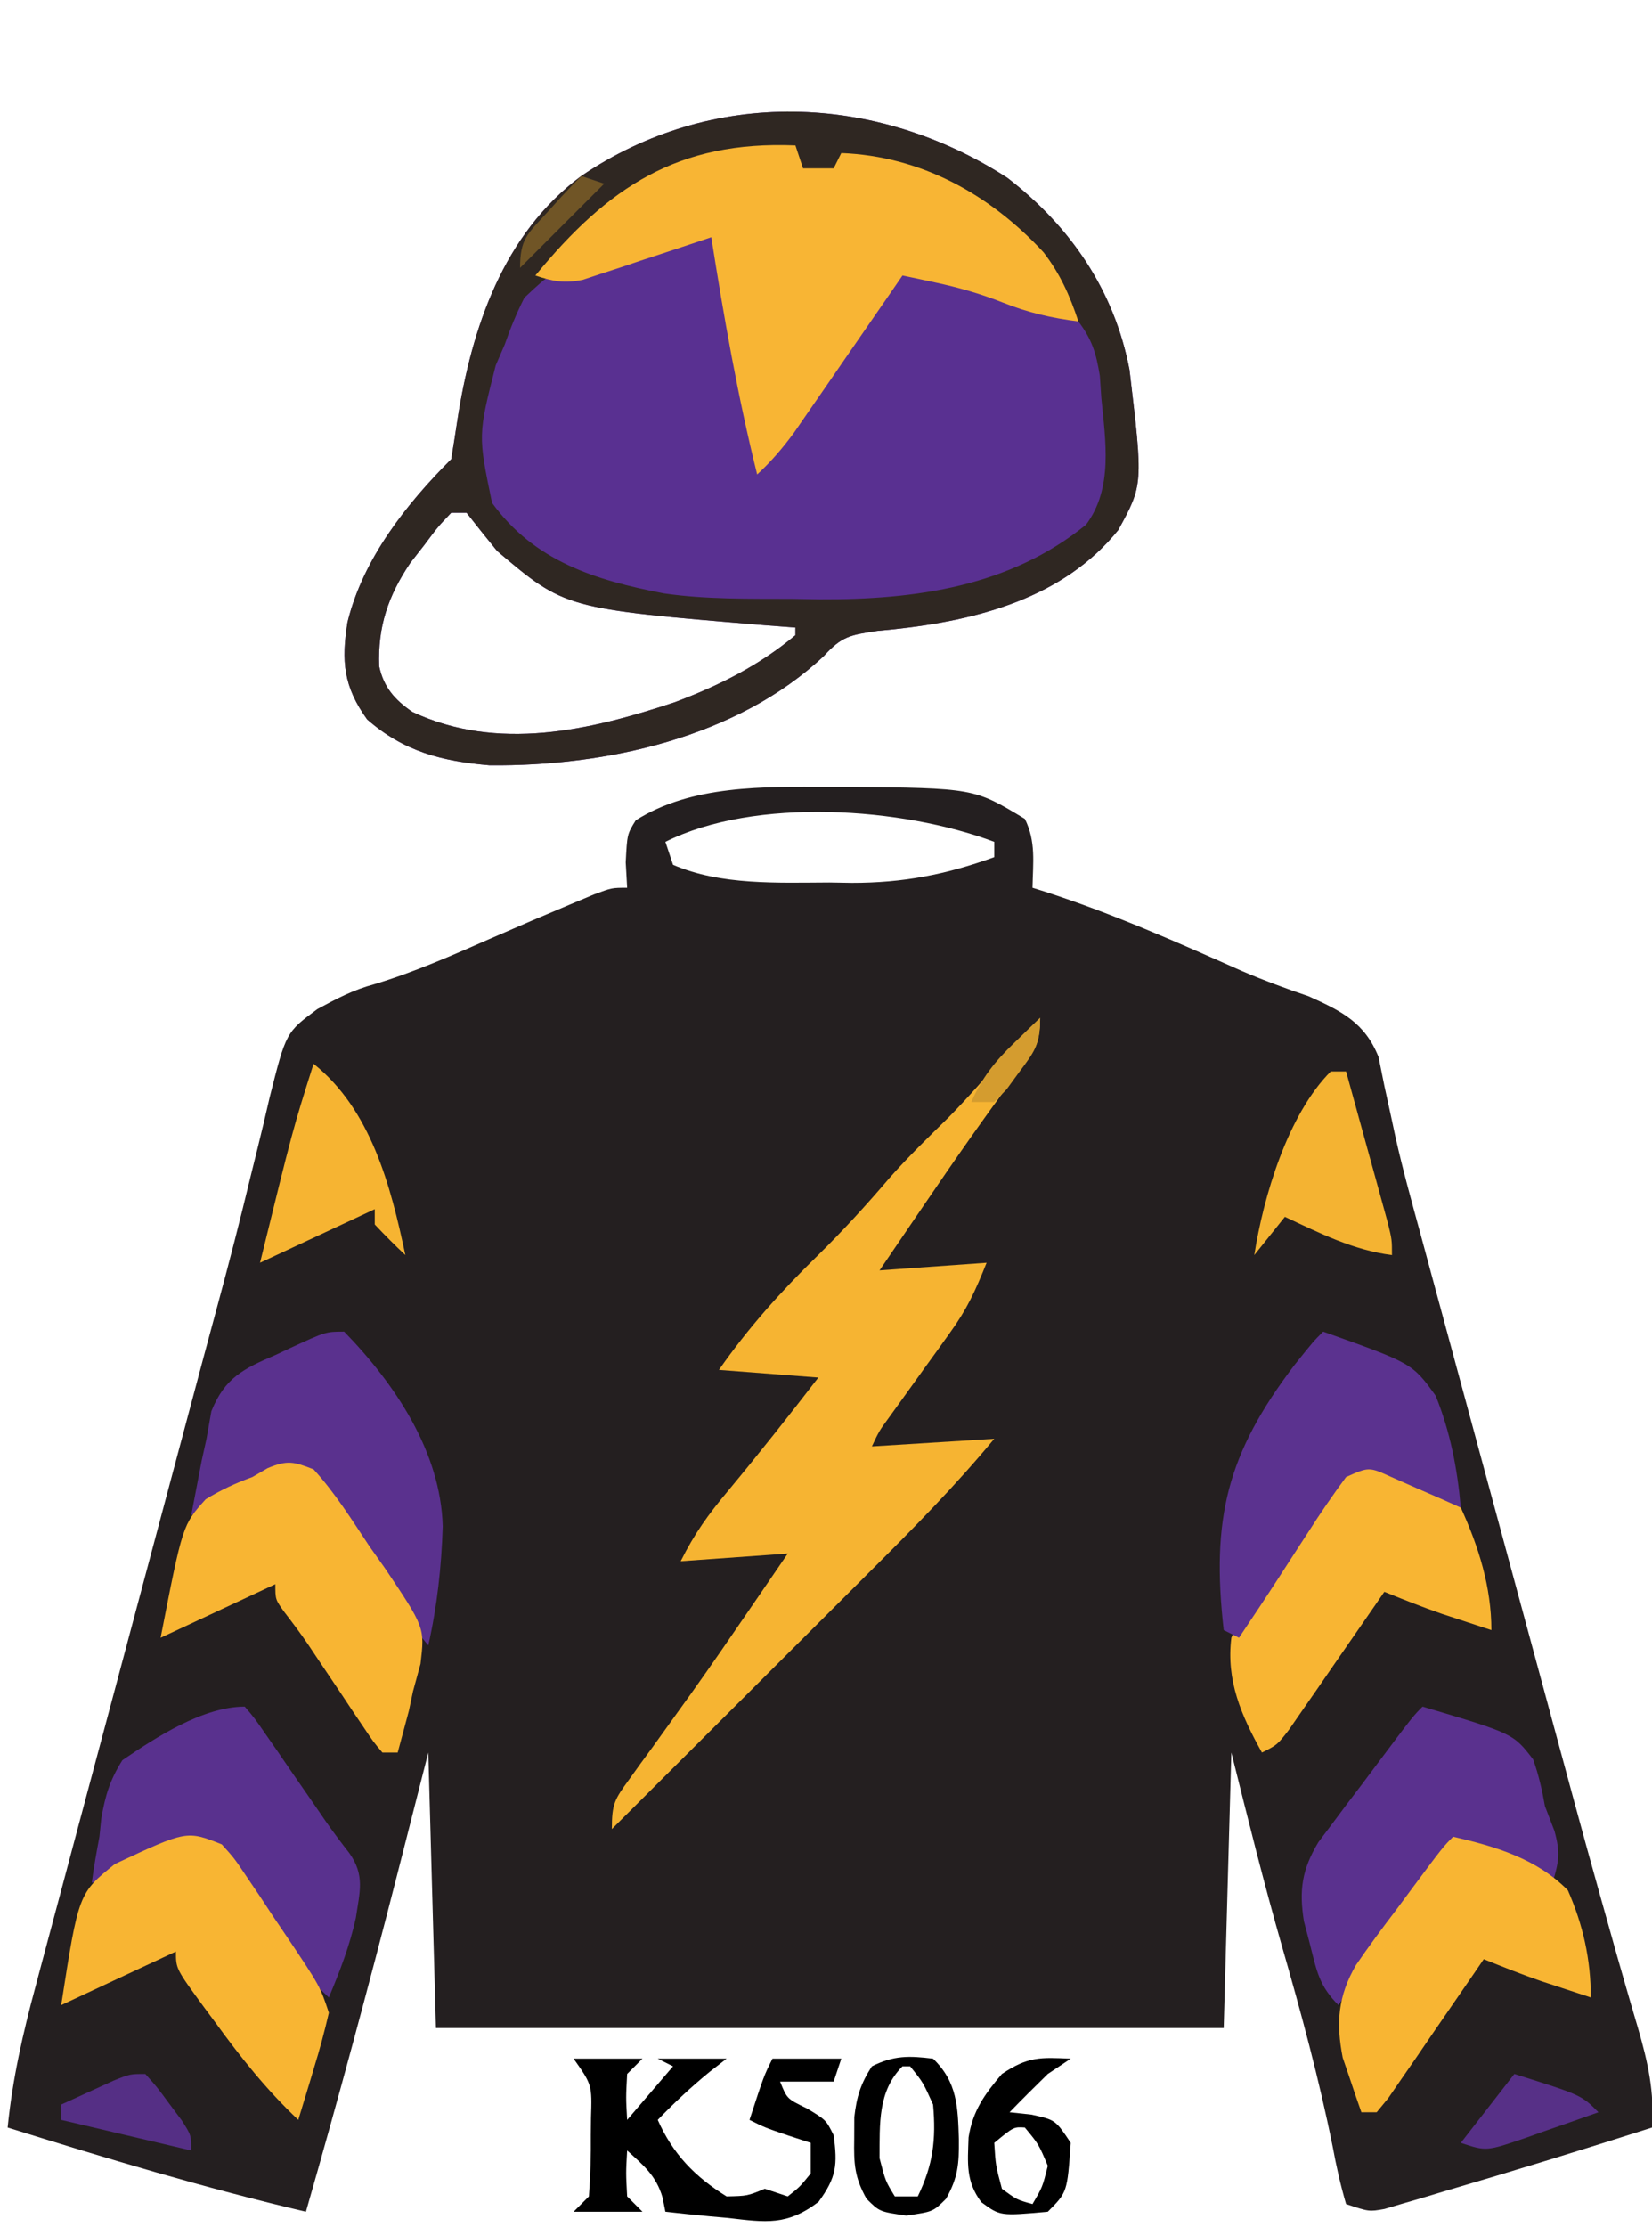 <?xml version="1.0" encoding="UTF-8"?>
<svg version="1.1" xmlns="http://www.w3.org/2000/svg" width="216" height="291">
<path d="M0 0 C0.828 0.001 1.657 0.002 2.51 0.002 C19.094 0.167 19.094 0.167 25.75 4.188 C27.228 7.144 26.81 9.93 26.75 13.188 C27.281 13.355 27.813 13.522 28.361 13.694 C37.232 16.559 45.677 20.311 54.188 24.091 C57.036 25.31 59.914 26.375 62.849 27.363 C67.15 29.306 70.191 30.791 72 35.31 C72.25 36.553 72.499 37.797 72.757 39.078 C73.071 40.528 73.388 41.976 73.708 43.424 C73.873 44.197 74.038 44.97 74.208 45.767 C75.161 50.021 76.329 54.216 77.48 58.42 C77.983 60.278 78.485 62.137 78.988 63.996 C79.519 65.954 80.051 67.913 80.582 69.871 C81.143 71.941 81.703 74.01 82.263 76.08 C83.433 80.399 84.604 84.718 85.776 89.037 C87.257 94.496 88.735 99.955 90.213 105.415 C91.366 109.672 92.519 113.929 93.673 118.186 C94.236 120.262 94.798 122.337 95.36 124.413 C99.179 138.517 99.179 138.517 103.134 152.583 C103.638 154.347 103.638 154.347 104.153 156.146 C104.739 158.182 105.331 160.215 105.933 162.245 C107.217 166.691 108.078 170.503 107.75 175.188 C98.679 178.087 89.576 180.88 80.438 183.562 C79.525 183.837 78.612 184.112 77.671 184.395 C76.814 184.644 75.957 184.892 75.074 185.148 C74.312 185.373 73.55 185.598 72.764 185.83 C70.75 186.188 70.75 186.188 67.75 185.188 C67.012 182.662 66.474 180.266 66 177.688 C64.215 168.852 61.885 160.231 59.388 151.572 C56.97 143.142 54.882 134.716 52.75 126.188 C52.42 138.067 52.09 149.947 51.75 162.188 C17.76 162.188 -16.23 162.188 -51.25 162.188 C-51.58 150.308 -51.91 138.428 -52.25 126.188 C-54.261 134.077 -54.261 134.077 -56.312 142.125 C-60.088 156.872 -64.046 171.555 -68.25 186.188 C-81.434 183.107 -94.328 179.216 -107.25 175.188 C-106.615 168.816 -105.254 162.861 -103.585 156.686 C-103.178 155.152 -103.178 155.152 -102.762 153.587 C-101.865 150.216 -100.96 146.846 -100.055 143.477 C-99.422 141.107 -98.79 138.737 -98.159 136.366 C-96.493 130.118 -94.82 123.872 -93.146 117.625 C-91.468 111.361 -89.797 105.094 -88.125 98.828 C-86.231 91.734 -84.337 84.64 -82.439 77.547 C-82.149 76.461 -81.859 75.376 -81.56 74.258 C-80.986 72.118 -80.408 69.979 -79.828 67.84 C-78.307 62.228 -76.857 56.608 -75.497 50.954 C-75.203 49.768 -74.908 48.581 -74.605 47.359 C-74.042 45.09 -73.5 42.816 -72.982 40.537 C-70.847 32.07 -70.847 32.07 -66.762 29.048 C-64.212 27.669 -62.061 26.525 -59.285 25.785 C-53.98 24.185 -49.008 21.972 -43.939 19.748 C-40.494 18.24 -37.04 16.763 -33.57 15.312 C-32.593 14.903 -31.616 14.493 -30.61 14.07 C-28.25 13.188 -28.25 13.188 -26.25 13.188 C-26.312 12.094 -26.374 11.001 -26.438 9.875 C-26.25 6.188 -26.25 6.188 -25.125 4.375 C-17.808 -0.259 -8.388 -0.009 0 0 Z M-21.25 7.188 C-20.92 8.178 -20.59 9.168 -20.25 10.188 C-13.992 12.893 -6.492 12.522 0.188 12.5 C1.16 12.516 2.133 12.532 3.135 12.549 C9.815 12.553 15.473 11.462 21.75 9.188 C21.75 8.527 21.75 7.867 21.75 7.188 C9.717 2.675 -9.493 1.309 -21.25 7.188 Z " fill="#241F20" transform="translate(108.25,102.812)"/>
<path d="M0 0 C8.289 6.39 13.99 14.76 15.965 25.066 C17.75 40.091 17.75 40.091 14.496 46.023 C7.334 54.894 -3.885 57.818 -14.877 58.993 C-15.58 59.061 -16.283 59.129 -17.008 59.199 C-20.574 59.74 -21.638 59.902 -23.965 62.449 C-35.323 73.164 -52.574 76.913 -67.715 76.762 C-73.924 76.229 -78.928 74.965 -83.715 70.762 C-86.821 66.453 -87.091 63.121 -86.277 58.047 C-84.247 49.8 -78.646 42.692 -72.715 36.762 C-72.439 35.074 -72.167 33.386 -71.917 31.695 C-70.057 19.639 -65.916 7.322 -55.715 -0.238 C-38.621 -11.837 -17.216 -11.113 0 0 Z M-72.715 43.762 C-74.465 45.602 -74.465 45.602 -76.215 47.949 C-76.823 48.727 -77.432 49.504 -78.059 50.305 C-80.973 54.629 -82.333 58.634 -82.137 63.832 C-81.531 66.604 -80.102 68.197 -77.797 69.789 C-66.627 75.007 -54.622 72.219 -43.465 68.512 C-37.696 66.344 -32.464 63.732 -27.715 59.762 C-27.715 59.432 -27.715 59.102 -27.715 58.762 C-29.008 58.664 -30.301 58.566 -31.633 58.465 C-57.817 56.291 -57.817 56.291 -66.715 48.762 C-68.066 47.11 -69.404 45.446 -70.715 43.762 C-71.375 43.762 -72.035 43.762 -72.715 43.762 Z " fill="#593091" transform="translate(131.715,23.238)"/>
<path d="M0 0 C8.289 6.39 13.99 14.76 15.965 25.066 C17.75 40.091 17.75 40.091 14.496 46.023 C7.334 54.894 -3.885 57.818 -14.877 58.993 C-15.58 59.061 -16.283 59.129 -17.008 59.199 C-20.574 59.74 -21.638 59.902 -23.965 62.449 C-35.323 73.164 -52.574 76.913 -67.715 76.762 C-73.924 76.229 -78.928 74.965 -83.715 70.762 C-86.821 66.453 -87.091 63.121 -86.277 58.047 C-84.247 49.8 -78.646 42.692 -72.715 36.762 C-72.439 35.074 -72.167 33.386 -71.917 31.695 C-70.057 19.639 -65.916 7.322 -55.715 -0.238 C-38.621 -11.837 -17.216 -11.113 0 0 Z M-52.215 10.262 C-53.497 10.59 -53.497 10.59 -54.805 10.926 C-59.605 12.328 -59.605 12.328 -63.157 15.669 C-64.167 17.675 -64.98 19.642 -65.715 21.762 C-66.107 22.669 -66.499 23.577 -66.902 24.512 C-69.219 33.623 -69.219 33.623 -67.379 42.473 C-61.836 50.097 -53.93 52.568 -44.918 54.299 C-39.349 55.104 -33.771 54.988 -28.152 55.012 C-26.953 55.032 -25.753 55.053 -24.518 55.074 C-11.962 55.128 0.33 53.413 10.285 45.324 C13.856 40.559 12.824 34.358 12.285 28.762 C12.221 27.808 12.156 26.854 12.09 25.871 C11.6 22.897 11.095 21.186 9.285 18.762 C4.814 16.293 0.225 14.986 -4.715 13.762 C-5.679 13.518 -6.643 13.274 -7.637 13.023 C-9.651 12.552 -11.682 12.147 -13.715 11.762 C-20.021 20.234 -25.907 28.943 -31.715 37.762 C-33.525 31.893 -34.681 25.988 -35.777 19.949 C-36.12 18.067 -36.465 16.186 -36.812 14.305 C-37.037 13.068 -37.037 13.068 -37.266 11.805 C-37.639 9.71 -37.639 9.71 -38.715 7.762 C-43.588 7.762 -47.568 8.902 -52.215 10.262 Z M-72.715 43.762 C-74.465 45.602 -74.465 45.602 -76.215 47.949 C-76.823 48.727 -77.432 49.504 -78.059 50.305 C-80.973 54.629 -82.333 58.634 -82.137 63.832 C-81.531 66.604 -80.102 68.197 -77.797 69.789 C-66.627 75.007 -54.622 72.219 -43.465 68.512 C-37.696 66.344 -32.464 63.732 -27.715 59.762 C-27.715 59.432 -27.715 59.102 -27.715 58.762 C-29.008 58.664 -30.301 58.566 -31.633 58.465 C-57.817 56.291 -57.817 56.291 -66.715 48.762 C-68.066 47.11 -69.404 45.446 -70.715 43.762 C-71.375 43.762 -72.035 43.762 -72.715 43.762 Z " fill="#2F2722" transform="translate(131.715,23.238)"/>
<path d="M0 0 C0 3.739 -0.934 4.563 -3.188 7.5 C-7.279 12.962 -11.158 18.547 -15 24.188 C-15.588 25.05 -16.176 25.912 -16.782 26.801 C-18.189 28.866 -19.595 30.933 -21 33 C-16.38 32.67 -11.76 32.34 -7 32 C-8.488 35.719 -9.541 38.027 -11.785 41.137 C-12.316 41.879 -12.846 42.62 -13.393 43.385 C-13.944 44.145 -14.495 44.905 -15.062 45.688 C-16.159 47.211 -17.254 48.736 -18.348 50.262 C-18.832 50.932 -19.317 51.602 -19.817 52.292 C-21.057 53.997 -21.057 53.997 -22 56 C-14.08 55.505 -14.08 55.505 -6 55 C-11.065 61.124 -16.578 66.707 -22.211 72.309 C-23.189 73.285 -24.167 74.261 -25.145 75.238 C-27.697 77.787 -30.253 80.332 -32.809 82.877 C-35.425 85.483 -38.039 88.092 -40.652 90.701 C-45.765 95.804 -50.882 100.903 -56 106 C-56 102.684 -55.635 102.124 -53.762 99.551 C-53.276 98.875 -52.79 98.198 -52.29 97.502 C-51.497 96.418 -51.497 96.418 -50.688 95.312 C-49.591 93.79 -48.496 92.266 -47.402 90.742 C-46.84 89.962 -46.278 89.182 -45.699 88.378 C-42.999 84.599 -40.373 80.77 -37.75 76.938 C-37.273 76.241 -36.795 75.545 -36.303 74.827 C-35.201 73.219 -34.1 71.61 -33 70 C-37.62 70.33 -42.24 70.66 -47 71 C-45.185 67.371 -43.396 64.894 -40.812 61.812 C-36.772 56.948 -32.859 52.009 -29 47 C-33.29 46.67 -37.58 46.34 -42 46 C-38.145 40.477 -33.922 35.787 -29.107 31.076 C-25.782 27.814 -22.697 24.435 -19.676 20.895 C-17.24 18.14 -14.608 15.598 -11.988 13.02 C-9.381 10.371 -6.956 7.587 -4.543 4.762 C-3.089 3.102 -1.579 1.541 0 0 Z " fill="#F6B432" transform="translate(136,133)"/>
<path d="M0 0 C0.495 1.485 0.495 1.485 1 3 C2.32 3 3.64 3 5 3 C5.33 2.34 5.66 1.68 6 1 C16.415 1.401 25.415 6.383 32.441 13.965 C34.648 16.847 35.855 19.564 37 23 C33.523 22.565 30.43 21.849 27.188 20.562 C24.233 19.39 21.347 18.564 18.238 17.902 C17.441 17.731 16.643 17.559 15.822 17.383 C15.22 17.256 14.619 17.13 14 17 C13.531 17.681 13.062 18.362 12.579 19.064 C10.452 22.149 8.32 25.231 6.188 28.312 C5.45 29.384 4.712 30.456 3.951 31.561 C3.239 32.589 2.527 33.617 1.793 34.676 C1.138 35.624 0.484 36.572 -0.191 37.548 C-1.686 39.575 -3.156 41.296 -5 43 C-7.555 32.742 -9.349 22.434 -11 12 C-11.555 12.187 -12.109 12.374 -12.681 12.567 C-15.2 13.409 -17.725 14.236 -20.25 15.062 C-21.123 15.357 -21.995 15.652 -22.895 15.955 C-23.739 16.229 -24.583 16.503 -25.453 16.785 C-26.228 17.042 -27.003 17.298 -27.802 17.563 C-30.226 18.045 -31.678 17.779 -34 17 C-24.478 5.407 -15.336 -0.626 0 0 Z " fill="#F8B534" transform="translate(104,19)"/>
<path d="M0 0 C1.281 1.497 1.281 1.497 2.715 3.578 C3.236 4.327 3.758 5.076 4.295 5.848 C4.837 6.64 5.379 7.433 5.938 8.25 C7.009 9.797 8.08 11.344 9.152 12.891 C9.627 13.582 10.101 14.273 10.59 14.985 C11.576 16.394 12.606 17.773 13.667 19.127 C15.743 22.044 15.029 24.208 14.527 27.605 C13.723 31.257 12.442 34.552 11 38 C6.822 34.123 3.773 29.964 0.688 25.188 C0.006 24.148 0.006 24.148 -0.689 23.088 C-1.798 21.395 -2.9 19.698 -4 18 C-7.525 18.593 -10.461 19.534 -13.688 21.062 C-17.79 23 -17.79 23 -20 23 C-19.735 20.99 -19.378 18.992 -19 17 C-18.92 16.215 -18.84 15.43 -18.758 14.621 C-18.231 11.593 -17.642 9.62 -16 7 C-11.599 4.014 -5.465 0 0 0 Z " fill="#59318E" transform="translate(32,223)"/>
<path d="M0 0 C11.864 3.52 11.864 3.52 14.461 6.902 C15.187 8.937 15.628 10.874 16 13 C16.413 14.072 16.825 15.145 17.25 16.25 C18.038 19.14 17.831 20.222 17 23 C16.241 22.627 15.481 22.255 14.699 21.871 C13.705 21.398 12.711 20.925 11.688 20.438 C10.701 19.962 9.715 19.486 8.699 18.996 C5.96 17.666 5.96 17.666 3 19 C1.287 20.992 1.287 20.992 -0.355 23.473 C-0.977 24.372 -1.599 25.271 -2.24 26.197 C-2.883 27.143 -3.525 28.088 -4.188 29.062 C-4.842 30.012 -5.496 30.961 -6.17 31.939 C-7.787 34.288 -9.397 36.642 -11 39 C-13.507 36.493 -13.823 34.608 -14.688 31.188 C-14.959 30.15 -15.231 29.112 -15.512 28.043 C-16.167 23.961 -15.763 21.267 -13.617 17.704 C-13.042 16.941 -12.467 16.177 -11.875 15.391 C-11.251 14.554 -10.627 13.717 -9.984 12.855 C-9.33 11.996 -8.675 11.136 -8 10.25 C-7.345 9.375 -6.69 8.499 -6.016 7.598 C-1.26 1.26 -1.26 1.26 0 0 Z " fill="#5A318E" transform="translate(186,223)"/>
<path d="M0 0 C6.672 6.864 12.632 15.73 12.888 25.459 C12.719 30.729 12.164 35.846 11 41 C7.203 36.475 3.998 31.61 0.75 26.688 C0.196 25.852 -0.359 25.016 -0.93 24.154 C-2.289 22.104 -3.645 20.053 -5 18 C-8.842 18.701 -11.838 19.756 -15.312 21.562 C-16.637 22.245 -16.637 22.245 -17.988 22.941 C-18.652 23.291 -19.316 23.64 -20 24 C-19.712 22.478 -19.42 20.958 -19.125 19.438 C-18.963 18.591 -18.8 17.744 -18.633 16.871 C-18.424 15.924 -18.215 14.976 -18 14 C-17.687 12.221 -17.687 12.221 -17.367 10.406 C-15.604 6.014 -13.139 4.837 -9 3.062 C-8.037 2.609 -8.037 2.609 -7.055 2.146 C-2.402 0 -2.402 0 0 0 Z " fill="#5A318E" transform="translate(45,174)"/>
<path d="M0 0 C2.814 3.069 5.004 6.603 7.312 10.062 C7.971 10.993 8.629 11.923 9.307 12.881 C14.541 20.664 14.541 20.664 13.984 25.402 C13.66 26.59 13.335 27.777 13 29 C12.823 29.835 12.647 30.671 12.465 31.531 C11.732 34.266 11.732 34.266 11 37 C10.34 37 9.68 37 9 37 C7.811 35.595 7.811 35.595 6.504 33.641 C6.028 32.937 5.551 32.233 5.061 31.508 C4.566 30.763 4.072 30.018 3.562 29.25 C2.585 27.796 1.607 26.343 0.629 24.891 C0.173 24.208 -0.283 23.526 -0.753 22.822 C-1.737 21.384 -2.782 19.988 -3.848 18.609 C-5 17 -5 17 -5 15 C-9.95 17.31 -14.9 19.62 -20 22 C-17.119 7.236 -17.119 7.236 -14.094 3.895 C-12.086 2.677 -10.203 1.8 -8 1 C-7.34 0.616 -6.68 0.232 -6 -0.164 C-3.442 -1.233 -2.563 -1.014 0 0 Z " fill="#F8B533" transform="translate(41,192)"/>
<path d="M0 0 C2.019 0.606 4.015 1.291 6 2 C6.673 2.187 7.346 2.374 8.039 2.566 C10.505 3.448 12.052 4.226 14 6 C16.329 11.075 18 16.389 18 22 C16.604 21.544 15.208 21.085 13.812 20.625 C12.647 20.242 12.647 20.242 11.457 19.852 C8.936 18.978 6.474 17.998 4 17 C3.586 17.601 3.173 18.201 2.747 18.82 C0.877 21.529 -0.999 24.233 -2.875 26.938 C-3.526 27.883 -4.177 28.829 -4.848 29.803 C-5.473 30.702 -6.098 31.601 -6.742 32.527 C-7.318 33.36 -7.894 34.193 -8.488 35.051 C-10 37 -10 37 -12 38 C-14.703 33.166 -16.696 28.576 -16 23 C-12.37 14.822 -6.344 6.344 0 0 Z " fill="#F8B533" transform="translate(177,191)"/>
<path d="M0 0 C1.632 1.81 1.632 1.81 3.199 4.148 C3.768 4.989 4.337 5.829 4.924 6.695 C5.797 8.022 5.797 8.022 6.688 9.375 C7.281 10.252 7.875 11.128 8.486 12.031 C12.843 18.529 12.843 18.529 14 22 C13.432 24.452 12.805 26.79 12.062 29.188 C11.867 29.842 11.672 30.496 11.471 31.17 C10.988 32.782 10.495 34.391 10 36 C5.874 32.1 2.52 27.9 -0.812 23.312 C-1.566 22.298 -1.566 22.298 -2.334 21.264 C-6 16.251 -6 16.251 -6 14 C-10.95 16.31 -15.9 18.62 -21 21 C-18.725 6.39 -18.725 6.39 -13.98 2.566 C-4.588 -1.829 -4.588 -1.829 0 0 Z " fill="#F8B533" transform="translate(29,241)"/>
<path d="M0 0 C11.66 4.145 11.66 4.145 14.719 8.379 C16.619 13.094 17.561 17.948 18 23 C17.169 22.627 16.337 22.255 15.48 21.871 C14.394 21.398 13.307 20.925 12.188 20.438 C11.109 19.962 10.03 19.486 8.918 18.996 C5.989 17.667 5.989 17.667 3 19 C1.252 21.366 -0.359 23.713 -1.938 26.188 C-2.367 26.848 -2.797 27.509 -3.24 28.189 C-4.09 29.496 -4.937 30.804 -5.781 32.115 C-7.493 34.762 -9.245 37.381 -11 40 C-11.66 39.67 -12.32 39.34 -13 39 C-14.635 24.499 -12.614 15.995 -3.723 4.332 C-1.279 1.279 -1.279 1.279 0 0 Z " fill="#5B328F" transform="translate(173,174)"/>
<path d="M0 0 C5.53 1.267 10.931 2.866 15 7 C16.991 11.532 18 16.054 18 21 C16.604 20.544 15.208 20.085 13.812 19.625 C12.647 19.242 12.647 19.242 11.457 18.852 C8.936 17.978 6.474 16.998 4 16 C3.586 16.606 3.173 17.212 2.747 17.836 C0.88 20.562 -0.997 23.281 -2.875 26 C-3.851 27.431 -3.851 27.431 -4.848 28.891 C-5.473 29.793 -6.098 30.695 -6.742 31.625 C-7.318 32.463 -7.894 33.301 -8.488 34.164 C-8.987 34.77 -9.486 35.376 -10 36 C-10.66 36 -11.32 36 -12 36 C-12.539 34.486 -13.056 32.963 -13.562 31.438 C-13.853 30.591 -14.143 29.744 -14.441 28.871 C-15.327 24.318 -15.074 20.854 -12.709 16.772 C-11.038 14.333 -9.294 11.975 -7.5 9.625 C-6.893 8.806 -6.286 7.988 -5.66 7.145 C-1.332 1.332 -1.332 1.332 0 0 Z " fill="#F8B533" transform="translate(190,240)"/>
<path d="M0 0 C2.97 0 5.94 0 9 0 C8.34 0.66 7.68 1.32 7 2 C6.833 5.083 6.833 5.083 7 8 C8.98 5.69 10.96 3.38 13 1 C12.34 0.67 11.68 0.34 11 0 C13.97 0 16.94 0 20 0 C19.258 0.578 18.515 1.155 17.75 1.75 C15.339 3.723 13.16 5.76 11 8 C12.975 12.465 15.86 15.425 20 18 C22.716 17.941 22.716 17.941 25 17 C25.99 17.33 26.98 17.66 28 18 C29.583 16.751 29.583 16.751 31 15 C31 13.68 31 12.36 31 11 C30.051 10.691 29.102 10.381 28.125 10.062 C25 9 25 9 23 8 C24.875 2.25 24.875 2.25 26 0 C28.97 0 31.94 0 35 0 C34.67 0.99 34.34 1.98 34 3 C31.69 3 29.38 3 27 3 C27.898 5.243 27.898 5.243 30.5 6.5 C33 8 33 8 34 10 C34.521 13.905 34.375 15.484 32.027 18.711 C27.885 21.843 25.17 21.393 20.188 20.812 C19.399 20.742 18.611 20.672 17.799 20.6 C15.864 20.424 13.931 20.215 12 20 C11.816 19.08 11.816 19.08 11.629 18.141 C10.791 15.29 9.172 13.962 7 12 C6.833 14.917 6.833 14.917 7 18 C7.66 18.66 8.32 19.32 9 20 C6.03 20 3.06 20 0 20 C0.66 19.34 1.32 18.68 2 18 C2.199 15.291 2.278 12.707 2.25 10 C2.258 9.263 2.265 8.525 2.273 7.766 C2.41 3.416 2.41 3.416 0 0 Z " fill="#000000" transform="translate(75,269)"/>
<path d="M0 0 C7.495 5.996 10.078 15.914 12 25 C10.624 23.71 9.292 22.373 8 21 C8 20.34 8 19.68 8 19 C3.05 21.31 -1.9 23.62 -7 26 C-2.706 8.528 -2.706 8.528 0 0 Z " fill="#F6B432" transform="translate(41,139)"/>
<path d="M0 0 C0.66 0 1.32 0 2 0 C3.004 3.624 4.003 7.249 5 10.875 C5.286 11.908 5.572 12.94 5.867 14.004 C6.138 14.99 6.409 15.976 6.688 16.992 C6.939 17.903 7.19 18.815 7.449 19.753 C8 22 8 22 8 24 C2.93 23.346 -1.42 21.145 -6 19 C-7.32 20.65 -8.64 22.3 -10 24 C-8.823 16.414 -5.633 5.633 0 0 Z " fill="#F4B332" transform="translate(174,140)"/>
<path d="M0 0 C3.186 3.08 3.239 6.334 3.375 10.562 C3.401 13.745 3.268 15.526 1.695 18.309 C0 20 0 20 -3.5 20.5 C-7 20 -7 20 -8.699 18.312 C-10.28 15.503 -10.37 13.707 -10.312 10.5 C-10.309 9.562 -10.305 8.623 -10.301 7.656 C-9.994 4.945 -9.469 3.284 -8 1 C-5.139 -0.431 -3.16 -0.387 0 0 Z M-4 1 C-7.257 4.257 -6.965 8.537 -7 13 C-6.227 15.996 -6.227 15.996 -5 18 C-4.01 18 -3.02 18 -2 18 C0.004 13.866 0.408 10.575 0 6 C-1.298 3.11 -1.298 3.11 -3 1 C-3.33 1 -3.66 1 -4 1 Z " fill="#000000" transform="translate(122,269)"/>
<path d="M0 0 C-0.99 0.66 -1.98 1.32 -3 2 C-4.686 3.647 -6.356 5.311 -8 7 C-6.577 7.155 -6.577 7.155 -5.125 7.312 C-2 8 -2 8 0 11 C-0.453 17.453 -0.453 17.453 -3 20 C-9.232 20.567 -9.232 20.567 -11.695 18.75 C-13.753 15.99 -13.468 13.629 -13.359 10.289 C-12.812 6.801 -11.261 4.649 -9 2 C-5.565 -0.29 -4.015 -0.178 0 0 Z M-10 11 C-9.816 13.941 -9.816 13.941 -9 17 C-7.048 18.436 -7.048 18.436 -5 19 C-3.695 16.782 -3.695 16.782 -3 14 C-4.191 11.18 -4.191 11.18 -6 9 C-7.462 8.908 -7.462 8.908 -10 11 Z " fill="#000000" transform="translate(140,269)"/>
<path d="M0 0 C8.75 2.75 8.75 2.75 11 5 C8.566 5.865 6.129 6.717 3.688 7.562 C2.997 7.809 2.307 8.056 1.596 8.311 C-3.66 10.113 -3.66 10.113 -7 9 C-4.69 6.03 -2.38 3.06 0 0 Z " fill="#573087" transform="translate(198,271)"/>
<path d="M0 0 C1.508 1.68 1.508 1.68 3.125 3.875 C3.664 4.594 4.203 5.314 4.758 6.055 C6 8 6 8 6 10 C-2.415 8.02 -2.415 8.02 -11 6 C-11 5.34 -11 4.68 -11 4 C-9.544 3.329 -8.085 2.663 -6.625 2 C-5.813 1.629 -5.001 1.258 -4.164 0.875 C-2 0 -2 0 0 0 Z " fill="#552F85" transform="translate(19,271)"/>
<path d="M0 0 C0.99 0.33 1.98 0.66 3 1 C-0.63 4.63 -4.26 8.26 -8 12 C-8 8.241 -7.049 7.587 -4.562 4.875 C-3.924 4.171 -3.286 3.467 -2.629 2.742 C-1.764 1.817 -0.895 0.895 0 0 Z " fill="#705526" transform="translate(76,23)"/>
<path d="M0 0 C0 3.54 -0.734 4.411 -2.812 7.188 C-3.335 7.903 -3.857 8.618 -4.395 9.355 C-4.924 9.898 -5.454 10.441 -6 11 C-6.99 11 -7.98 11 -9 11 C-7.592 7.785 -5.897 5.678 -3.375 3.25 C-2.743 2.636 -2.112 2.023 -1.461 1.391 C-0.738 0.702 -0.738 0.702 0 0 Z " fill="#D49C2F" transform="translate(136,133)"/>
</svg>

